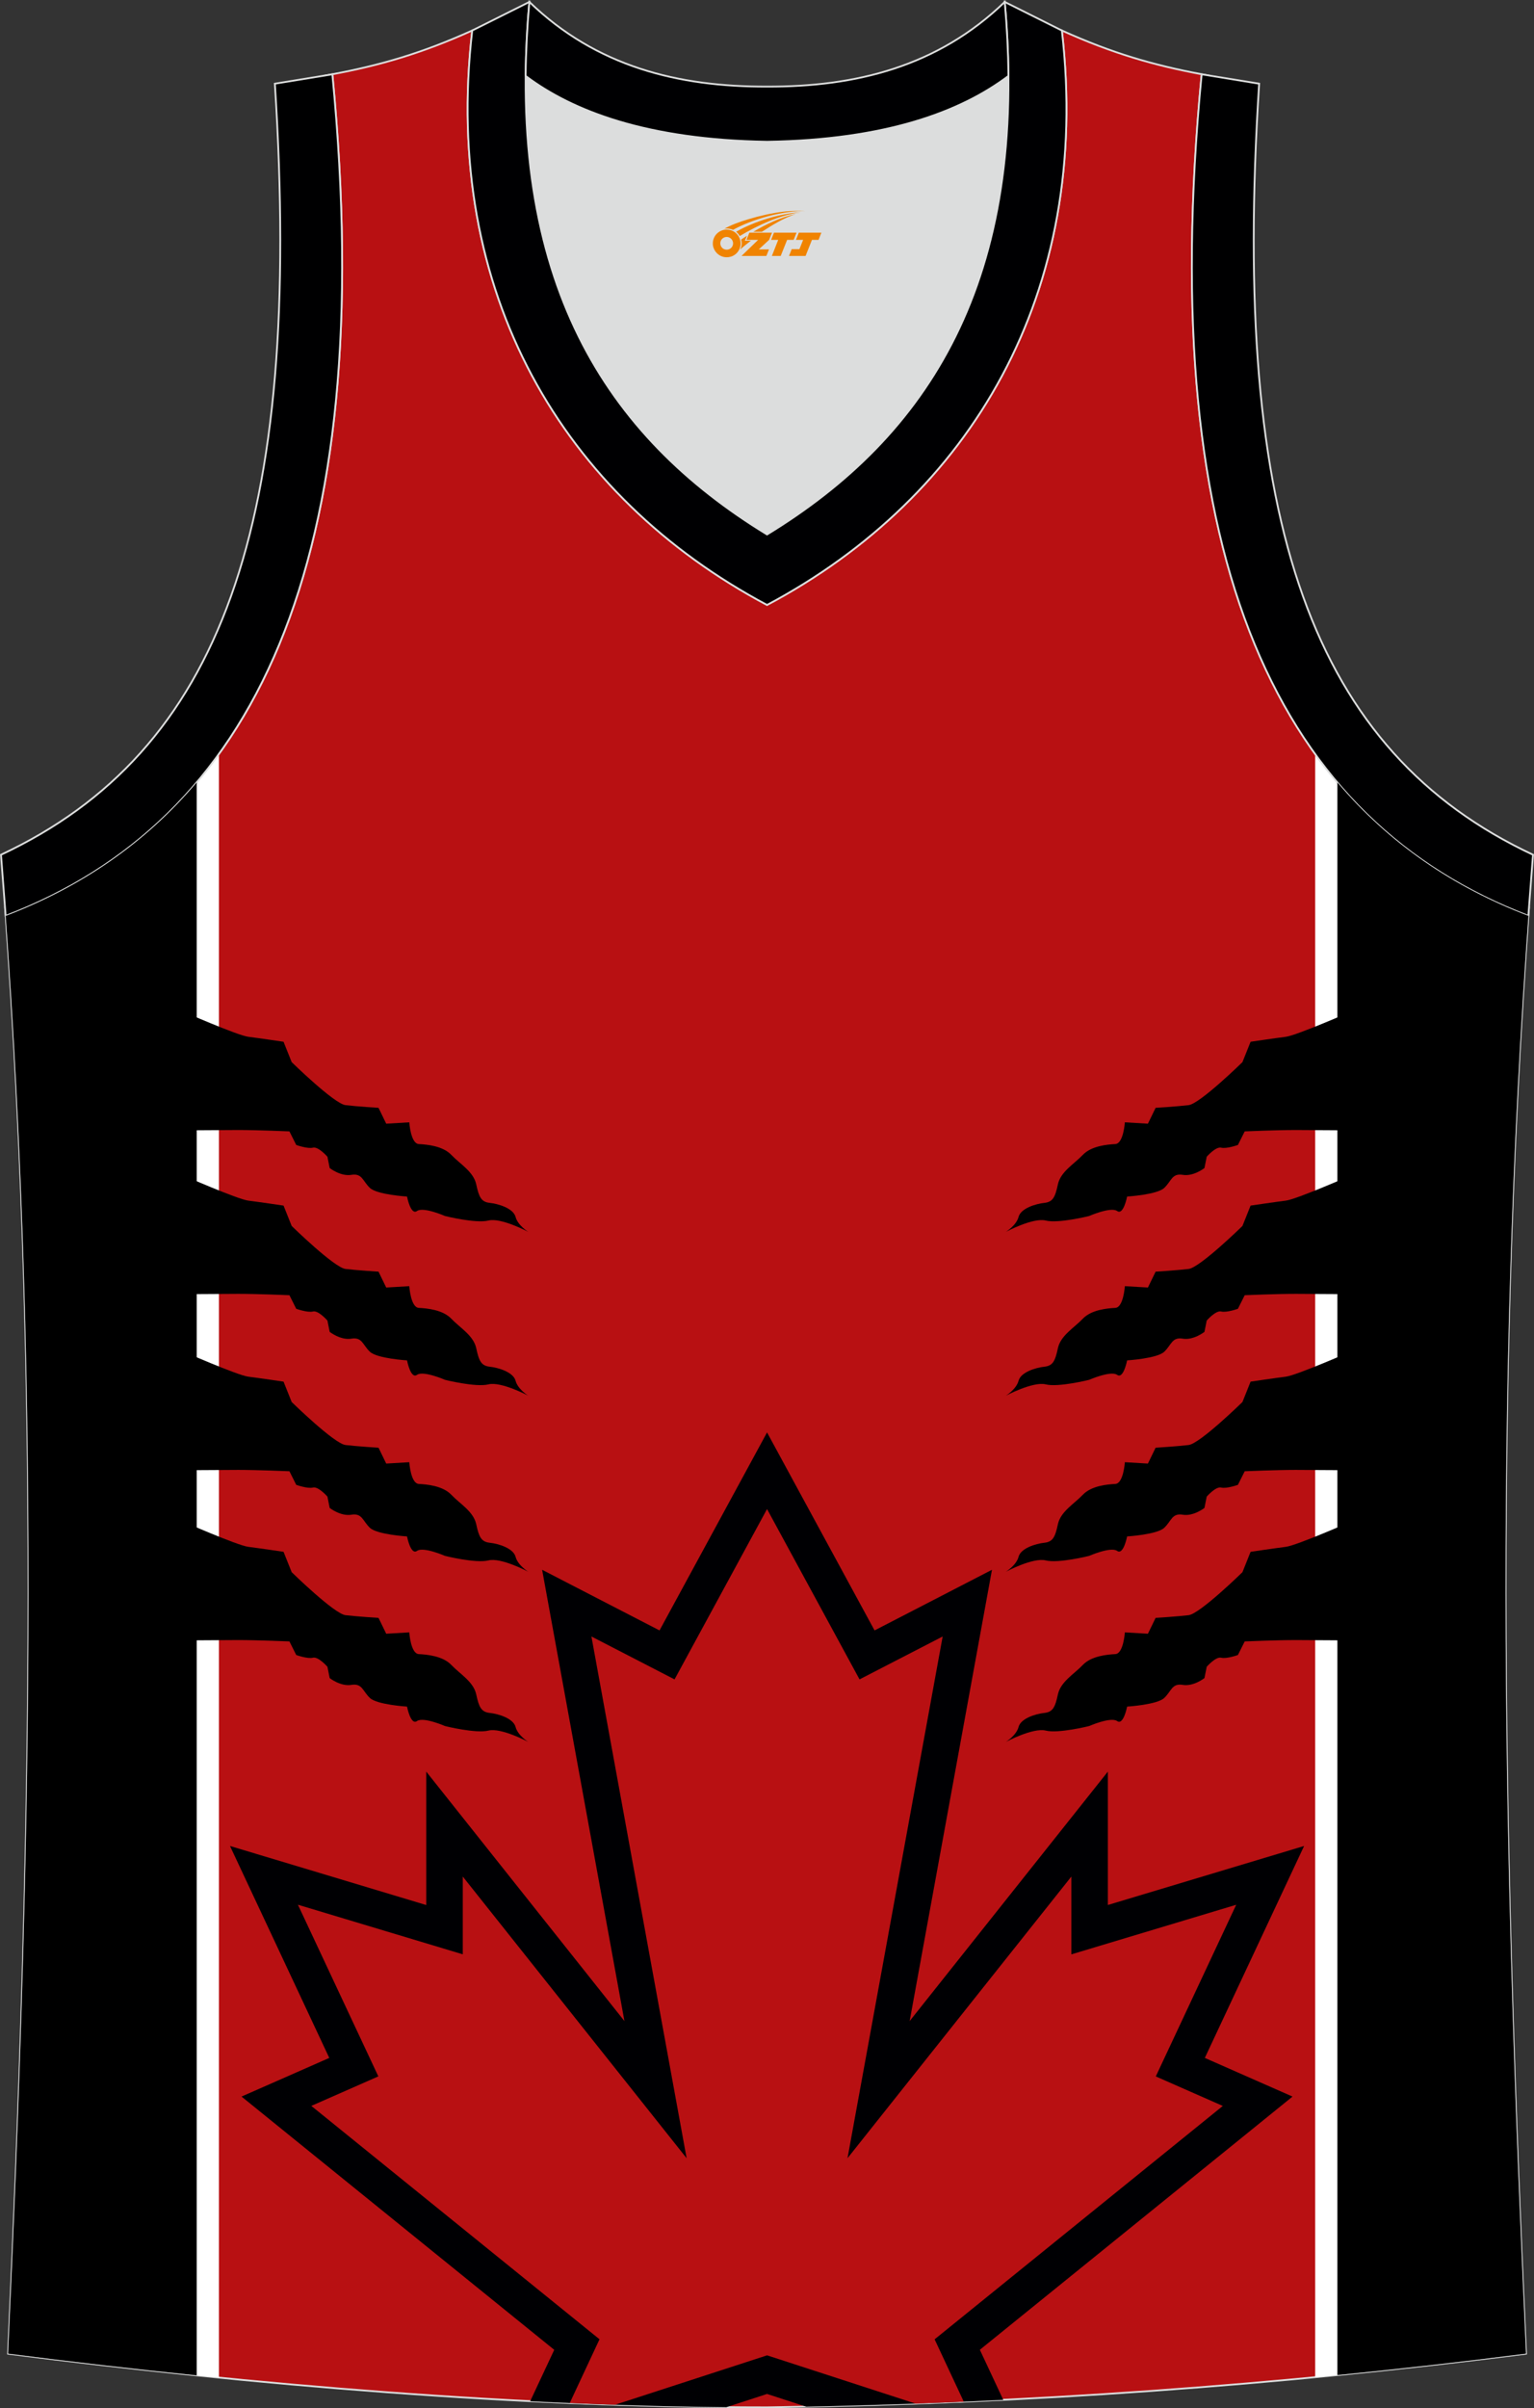 <?xml version="1.0" encoding="utf-8"?>
<!-- Generator: Adobe Illustrator 22.0.0, SVG Export Plug-In . SVG Version: 6.00 Build 0)  -->
<svg xmlns="http://www.w3.org/2000/svg" xmlns:xlink="http://www.w3.org/1999/xlink" version="1.1" id="图层_1" x="0px" y="0px" width="339.16px" height="532.13px" viewBox="0 0 339.16 532.13" enable-background="new 0 0 339.16 532.13" xml:space="preserve">
<rect x="0" y="0" width="339.16" height="532.13" fill="#333333" stroke="none"/>
<g>
	<path fill="#B81012" stroke="#DCDDDD" stroke-width="0.4" stroke-miterlimit="22.926" d="M169.56,531.93c0.02,0,0.03,0,0.05,0   H169.56L169.56,531.93L169.56,531.93L169.56,531.93L169.56,531.93z M169.61,531.93c57.41-0.83,113.01-4.88,167.78-11.86   c-4.82-104.69-7.38-210.24,0.68-319.77l-0.15,2.07c-54.57-20.79-82.7-77.28-72.23-185.96l0.02,0c-10.65-2-19.75-4.62-30.94-9.67   c6.7,58.04-20.2,103-65.18,126.92c-44.97-23.92-71.88-68.89-65.18-126.92c-11.19,5.05-20.28,7.67-30.94,9.67l0.02,0   C83.97,125.09,55.83,181.58,1.27,202.37l-0.16-2.07c8.06,109.52,5.5,215.07,0.68,319.77C56.11,526.99,114.87,531.93,169.61,531.93z   "/>
	<path fill="#000003" d="M108.66,409.6l29.4,36.98l-15.25-83.55l-2.95-16.17l14.62,7.55l11.34,5.85l16.67-30.68l7.1-13.07l7.1,13.07   l16.67,30.68l11.34-5.85l14.62-7.55l-2.95,16.17l-15.25,83.55l29.4-36.98l14.42-18.14l0,23.18l0,6.29L271,413.1l17.33-5.21   l-7.69,16.4l-14.26,30.43l7.24,3.19l12.15,5.35l-10.31,8.35l-58.82,47.6l5.18,11.07c-14.41,0.71-28.92,1.21-43.55,1.51l-8.68-2.82   l-9.01,2.93c-14.26-0.14-28.77-0.59-43.36-1.32l5.32-11.36l-58.82-47.61l-10.32-8.35l12.16-5.35l7.24-3.19l-14.26-30.43l-7.69-16.4   l17.33,5.21l26.06,7.84v-6.3l0-23.18L108.66,409.6L108.66,409.6z M145.47,481.92l-35.07-44.1v4.91L100,439.6l-19.12-5.75   l10.09,21.53l3.52,7.51l-7.58,3.33l-2.66,1.17l53.4,43.22l4.9,3.97l-2.68,5.73l-0.7,1.48l27.91-9.06l2.51-0.81l2.5,0.81l27.91,9.06   l-0.7-1.48l-2.68-5.73l4.9-3.97l53.4-43.22l-2.66-1.17l-7.58-3.33l3.52-7.51l10.09-21.53l-19.12,5.75l-10.4,3.13v-4.9l-35.07,44.1   l-20.09,25.27l5.79-31.73l18.09-99.11l-3.76,1.94l-7.03,3.63l-3.78-6.96l-13.35-24.57l-13.35,24.57l-3.78,6.96l-7.03-3.63   l-3.76-1.94l18.09,99.11l5.79,31.73L145.47,481.92z"/>
	<path fill="#B81012" d="M102.32,414.65l49.49,62.23L130.76,361.6l18.38,9.48l20.45-37.64l20.45,37.64l18.38-9.48l-21.04,115.28   l49.49-62.23l0,17.19l36.45-10.96l-17.78,37.93l14.82,6.52l-63.72,51.57l6.45,13.78c-3.55,0.15-7.11,0.3-10.68,0.42l-32.81-10.66   l-33.58,10.91c-3.34-0.11-6.69-0.24-10.05-0.38l6.58-14.08l-63.72-51.57l14.82-6.52l-17.78-37.93l36.45,10.96L102.32,414.65z"/>
	<path fill="#FFFFFF" d="M48.4,166.59v358.77c-15.76-1.57-31.37-3.35-46.62-5.3c4.82-104.7,7.38-210.24-0.68-319.77l0.16,2.07   C20.4,195.08,36.29,183.39,48.4,166.59z"/>
	<path fill="#FFFFFF" d="M290.78,166.59v358.68c15.62-1.49,31.15-3.23,46.62-5.2c-4.82-104.69-7.38-210.24,0.68-319.77l-0.15,2.07   C318.77,195.08,302.89,183.39,290.78,166.59z"/>
	<path fill="#DCDDDD" d="M169.59,31.33c26.47-0.42,42.94-6.7,53.32-14.5c0.02-0.06,0.03-0.12,0.05-0.17   c0.48,51.69-21.13,81.77-53.37,101.45c-32.23-19.68-53.84-49.76-53.36-101.45c0.02,0.06,0.03,0.12,0.05,0.17   C126.65,24.62,143.12,30.91,169.59,31.33z"/>
	<path fill="#000001" stroke="#DCDDDD" stroke-width="0.4" stroke-miterlimit="22.926" d="M1.25,202.38   c54.56-20.79,82.7-77.28,72.23-185.96l-12.71,2.07c6.3,97.73-12.02,147.62-60.55,170.38L1.25,202.38z"/>
	<path fill="#000002" stroke="#DCDDDD" stroke-width="0.4" stroke-miterlimit="22.926" d="M117.04,0.43   c-5.53,61.77,17.08,96.01,52.55,117.67c35.47-21.65,58.08-55.89,52.55-117.67l12.63,6.31c6.7,58.04-20.2,103-65.18,126.93   c-44.97-23.92-71.88-68.89-65.18-126.93L117.04,0.43z"/>
	<path fill="#000002" stroke="#DCDDDD" stroke-width="0.4" stroke-miterlimit="22.926" d="M117.04,0.43   c14.83,14.31,32.94,18.76,52.55,18.71c19.61,0.05,37.73-4.4,52.55-18.71c0.5,5.63,0.77,11.02,0.82,16.2   c-0.02,0.06-0.04,0.13-0.05,0.19c-10.38,7.8-26.85,14.09-53.32,14.5c-26.47-0.42-42.94-6.71-53.32-14.5   c-0.02-0.06-0.04-0.13-0.05-0.19C116.27,11.45,116.54,6.06,117.04,0.43z"/>
	<path fill="#000001" stroke="#DCDDDD" stroke-width="0.4" stroke-miterlimit="22.926" d="M337.91,202.38   c-54.57-20.79-82.71-77.28-72.23-185.96l12.71,2.07c-6.3,97.73,12.02,147.62,60.55,170.38L337.91,202.38z"/>
	<path d="M43.49,172.89v351.98c-14.09-1.44-28.04-3.06-41.7-4.8c4.82-104.7,7.38-210.24-0.68-319.76l0.16,2.07   C17.92,196.03,32.1,186.35,43.49,172.89z"/>
	<path d="M295.69,172.89v351.91c13.96-1.39,27.86-2.96,41.7-4.73c-4.82-104.69-7.38-210.24,0.68-319.77l-0.15,2.07   C321.27,196.03,307.08,186.35,295.69,172.89z"/>
	<path d="M40.19,223.39c0,0,12.3,5.4,14.7,5.7c2.4,0.3,7.8,1.1,7.8,1.1l1.8,4.5c0,0,9.4,9.2,11.9,9.5s7.3,0.6,7.3,0.6l1.7,3.5   l5.1-0.3c0,0,0.3,4.7,2.1,4.8c1.8,0.1,5.3,0.4,7.2,2.4c1.9,2,4.9,3.7,5.5,6.5c0.6,2.8,1.1,3.9,3,4.1c1.9,0.2,5.2,1.2,5.7,3.1   c0.5,1.9,2.8,3.3,2.8,3.3s-6-3.2-8.8-2.5c-2.8,0.7-9.6-1-9.6-1s-4.8-2.1-6.2-1.1c-1.4,1-2.2-3.2-2.2-3.2s-6.6-0.4-8.2-1.9   c-1.6-1.5-1.7-3.3-4.1-2.9c-2.4,0.4-4.8-1.5-4.8-1.5l-0.5-2.5c0,0-2-2.3-3.2-2s-3.7-0.6-3.7-0.6l-1.5-3c0,0-7.02-0.3-11.3-0.3   c-4.28,0-14,0.1-14,0.1L40.19,223.39z"/>
	<path d="M40.19,259.59c0,0,12.3,5.4,14.7,5.7c2.4,0.3,7.8,1.1,7.8,1.1l1.8,4.5c0,0,9.4,9.2,11.9,9.5c2.5,0.3,7.3,0.6,7.3,0.6   l1.7,3.5l5.1-0.3c0,0,0.3,4.7,2.1,4.8c1.8,0.1,5.3,0.4,7.2,2.4c1.9,2,4.9,3.7,5.5,6.5c0.6,2.81,1.1,3.9,3,4.1   c1.9,0.2,5.2,1.2,5.7,3.1c0.5,1.9,2.8,3.3,2.8,3.3s-6-3.19-8.8-2.5c-2.8,0.7-9.6-1-9.6-1s-4.8-2.1-6.2-1.1c-1.4,1-2.2-3.2-2.2-3.2   s-6.6-0.4-8.2-1.9c-1.6-1.5-1.7-3.3-4.1-2.9c-2.4,0.4-4.8-1.5-4.8-1.5l-0.5-2.5c0,0-2-2.3-3.2-2c-1.2,0.3-3.7-0.6-3.7-0.6l-1.5-3   c0,0-7.02-0.3-11.3-0.3c-4.28,0-14,0.1-14,0.1L40.19,259.59z"/>
	<path d="M40.19,298.49c0,0,12.3,5.4,14.7,5.7c2.4,0.3,7.8,1.1,7.8,1.1l1.8,4.5c0,0,9.4,9.2,11.9,9.5c2.5,0.3,7.3,0.6,7.3,0.6   l1.7,3.5l5.1-0.3c0,0,0.3,4.7,2.1,4.8c1.8,0.1,5.3,0.4,7.2,2.4c1.9,2,4.9,3.7,5.5,6.5c0.6,2.8,1.1,3.9,3,4.1   c1.9,0.2,5.2,1.2,5.7,3.1c0.5,1.9,2.8,3.3,2.8,3.3s-6-3.2-8.8-2.5c-2.8,0.7-9.6-1-9.6-1s-4.8-2.1-6.2-1.1   c-1.4,0.99-2.2-3.2-2.2-3.2s-6.6-0.4-8.2-1.9c-1.6-1.5-1.7-3.3-4.1-2.9c-2.4,0.4-4.8-1.5-4.8-1.5l-0.5-2.5c0,0-2-2.3-3.2-2   c-1.2,0.3-3.7-0.6-3.7-0.6l-1.5-3c0,0-7.02-0.3-11.3-0.3c-4.28,0-14,0.1-14,0.1L40.19,298.49z"/>
	<path d="M40.19,336.09c0,0,12.3,5.4,14.7,5.7c2.4,0.3,7.8,1.1,7.8,1.1l1.8,4.5c0,0,9.4,9.2,11.9,9.5c2.5,0.3,7.3,0.6,7.3,0.6   l1.7,3.5l5.1-0.3c0,0,0.3,4.7,2.1,4.8c1.8,0.1,5.3,0.4,7.2,2.4c1.9,2,4.9,3.7,5.5,6.5c0.6,2.8,1.1,3.9,3,4.1   c1.9,0.2,5.2,1.2,5.7,3.1c0.5,1.9,2.8,3.3,2.8,3.3s-6-3.2-8.8-2.5c-2.8,0.7-9.6-1-9.6-1s-4.8-2.1-6.2-1.1c-1.4,1-2.2-3.2-2.2-3.2   s-6.6-0.4-8.2-1.9c-1.6-1.5-1.7-3.3-4.1-2.9c-2.4,0.4-4.8-1.5-4.8-1.5l-0.5-2.5c0,0-2-2.3-3.2-2c-1.2,0.3-3.7-0.6-3.7-0.6l-1.5-3   c0,0-7.02-0.3-11.3-0.3c-4.28,0-14,0.1-14,0.1L40.19,336.09z"/>
	<path d="M299,223.39c0,0-12.3,5.4-14.7,5.7c-2.4,0.3-7.8,1.1-7.8,1.1l-1.8,4.5c0,0-9.4,9.2-11.9,9.5c-2.5,0.3-7.3,0.6-7.3,0.6   l-1.7,3.5l-5.1-0.3c0,0-0.3,4.7-2.1,4.8c-1.8,0.1-5.3,0.4-7.2,2.4s-4.9,3.7-5.5,6.5c-0.6,2.8-1.1,3.9-3,4.1   c-1.9,0.2-5.2,1.2-5.7,3.1c-0.5,1.9-2.8,3.3-2.8,3.3s6-3.2,8.8-2.5c2.8,0.7,9.6-1,9.6-1s4.8-2.1,6.2-1.1c1.4,1,2.2-3.2,2.2-3.2   s6.6-0.4,8.2-1.9c1.6-1.5,1.7-3.3,4.1-2.9c2.4,0.4,4.8-1.5,4.8-1.5l0.5-2.5c0,0,2-2.3,3.2-2c1.2,0.3,3.7-0.6,3.7-0.6l1.5-3   c0,0,7.02-0.3,11.3-0.3c4.28,0,14,0.1,14,0.1L299,223.39z"/>
	<path d="M299,259.59c0,0-12.3,5.4-14.7,5.7c-2.4,0.3-7.8,1.1-7.8,1.1l-1.8,4.5c0,0-9.4,9.2-11.9,9.5c-2.5,0.3-7.3,0.6-7.3,0.6   l-1.7,3.5l-5.1-0.3c0,0-0.3,4.7-2.1,4.8c-1.8,0.1-5.3,0.4-7.2,2.4s-4.9,3.7-5.5,6.5c-0.6,2.81-1.1,3.9-3,4.1   c-1.9,0.2-5.2,1.2-5.7,3.1s-2.8,3.3-2.8,3.3s6-3.19,8.8-2.5c2.8,0.7,9.6-1,9.6-1s4.8-2.1,6.2-1.1c1.4,1,2.2-3.2,2.2-3.2   s6.6-0.4,8.2-1.9c1.6-1.5,1.7-3.3,4.1-2.9c2.4,0.4,4.8-1.5,4.8-1.5l0.5-2.5c0,0,2-2.3,3.2-2c1.2,0.3,3.7-0.6,3.7-0.6l1.5-3   c0,0,7.02-0.3,11.3-0.3c4.28,0,14,0.1,14,0.1L299,259.59z"/>
	<path d="M299,298.49c0,0-12.3,5.4-14.7,5.7c-2.4,0.3-7.8,1.1-7.8,1.1l-1.8,4.5c0,0-9.4,9.2-11.9,9.5c-2.5,0.3-7.3,0.6-7.3,0.6   l-1.7,3.5l-5.1-0.3c0,0-0.3,4.7-2.1,4.8c-1.8,0.1-5.3,0.4-7.2,2.4s-4.9,3.7-5.5,6.5c-0.6,2.8-1.1,3.9-3,4.1   c-1.9,0.2-5.2,1.2-5.7,3.1c-0.5,1.9-2.8,3.3-2.8,3.3s6-3.2,8.8-2.5c2.8,0.7,9.6-1,9.6-1s4.8-2.1,6.2-1.1c1.4,0.99,2.2-3.2,2.2-3.2   s6.6-0.4,8.2-1.9c1.6-1.5,1.7-3.3,4.1-2.9c2.4,0.4,4.8-1.5,4.8-1.5l0.5-2.5c0,0,2-2.3,3.2-2c1.2,0.3,3.7-0.6,3.7-0.6l1.5-3   c0,0,7.02-0.3,11.3-0.3c4.28,0,14,0.1,14,0.1L299,298.49z"/>
	<path d="M299,336.09c0,0-12.3,5.4-14.7,5.7c-2.4,0.3-7.8,1.1-7.8,1.1l-1.8,4.5c0,0-9.4,9.2-11.9,9.5c-2.5,0.3-7.3,0.6-7.3,0.6   l-1.7,3.5l-5.1-0.3c0,0-0.3,4.7-2.1,4.8c-1.8,0.1-5.3,0.4-7.2,2.4s-4.9,3.7-5.5,6.5c-0.6,2.8-1.1,3.9-3,4.1   c-1.9,0.2-5.2,1.2-5.7,3.1c-0.5,1.9-2.8,3.3-2.8,3.3s6-3.2,8.8-2.5c2.8,0.7,9.6-1,9.6-1s4.8-2.1,6.2-1.1c1.4,1,2.2-3.2,2.2-3.2   s6.6-0.4,8.2-1.9c1.6-1.5,1.7-3.3,4.1-2.9c2.4,0.4,4.8-1.5,4.8-1.5l0.5-2.5c0,0,2-2.3,3.2-2c1.2,0.3,3.7-0.6,3.7-0.6l1.5-3   c0,0,7.02-0.3,11.3-0.3c4.28,0,14,0.1,14,0.1L299,336.09z"/>
	
</g>
<g id="图层_x0020_1">
	<path fill="#F08300" d="M157.78,54.81c0.416,1.136,1.472,1.984,2.752,2.032c0.144,0,0.304,0,0.448-0.016h0.016   c0.016,0,0.064,0,0.128-0.016c0.032,0,0.048-0.016,0.08-0.016c0.064-0.016,0.144-0.032,0.224-0.048c0.016,0,0.016,0,0.032,0   c0.192-0.048,0.4-0.112,0.576-0.208c0.192-0.096,0.4-0.224,0.608-0.384c0.672-0.56,1.104-1.408,1.104-2.352   c0-0.224-0.032-0.448-0.08-0.672l0,0C163.62,52.93,163.57,52.76,163.49,52.58C163.02,51.49,161.94,50.73,160.67,50.73C158.98,50.73,157.6,52.1,157.6,53.8C157.6,54.15,157.66,54.49,157.78,54.81L157.78,54.81L157.78,54.81z M162.08,53.83L162.08,53.83C162.05,54.61,161.39,55.21,160.61,55.17C159.82,55.14,159.23,54.49,159.26,53.7c0.032-0.784,0.688-1.376,1.472-1.344   C161.5,52.39,162.11,53.06,162.08,53.83L162.08,53.83z"/>
	<polygon fill="#F08300" points="176.11,51.41 ,175.47,53 ,174.03,53 ,172.61,56.55 ,170.66,56.55 ,172.06,53 ,170.48,53    ,171.12,51.41"/>
	<path fill="#F08300" d="M178.08,46.68c-1.008-0.096-3.024-0.144-5.056,0.112c-2.416,0.304-5.152,0.912-7.616,1.664   C163.36,49.06,161.49,49.78,160.14,50.55C160.34,50.52,160.53,50.5,160.72,50.5c0.48,0,0.944,0.112,1.36,0.288   C166.18,48.47,173.38,46.42,178.08,46.68L178.08,46.68L178.08,46.68z"/>
	<path fill="#F08300" d="M163.55,52.15c4-2.368,8.88-4.672,13.488-5.248c-4.608,0.288-10.224,2-14.288,4.304   C163.07,51.46,163.34,51.78,163.55,52.15C163.55,52.15,163.55,52.15,163.55,52.15z"/>
	<polygon fill="#F08300" points="181.6,51.41 ,180.98,53 ,179.52,53 ,178.11,56.55 ,177.65,56.55 ,176.14,56.55 ,174.45,56.55    ,175.04,55.05 ,176.75,55.05 ,177.57,53 ,175.98,53 ,176.62,51.41"/>
	<polygon fill="#F08300" points="170.69,51.41 ,170.05,53 ,167.76,55.11 ,170.02,55.11 ,169.44,56.55 ,163.95,56.55 ,167.62,53    ,165.04,53 ,165.68,51.41"/>
	<path fill="#F08300" d="M175.97,47.27c-3.376,0.752-6.464,2.192-9.424,3.952h1.888C170.86,49.65,173.2,48.22,175.97,47.27z    M165.17,52.09C164.54,52.47,164.48,52.52,163.87,52.93c0.064,0.256,0.112,0.544,0.112,0.816c0,0.496-0.112,0.976-0.32,1.392   c0.176-0.16,0.32-0.304,0.432-0.4c0.272-0.24,0.768-0.64,1.6-1.296l0.32-0.256H164.69l0,0L165.17,52.09L165.17,52.09L165.17,52.09z"/>
</g>
</svg>